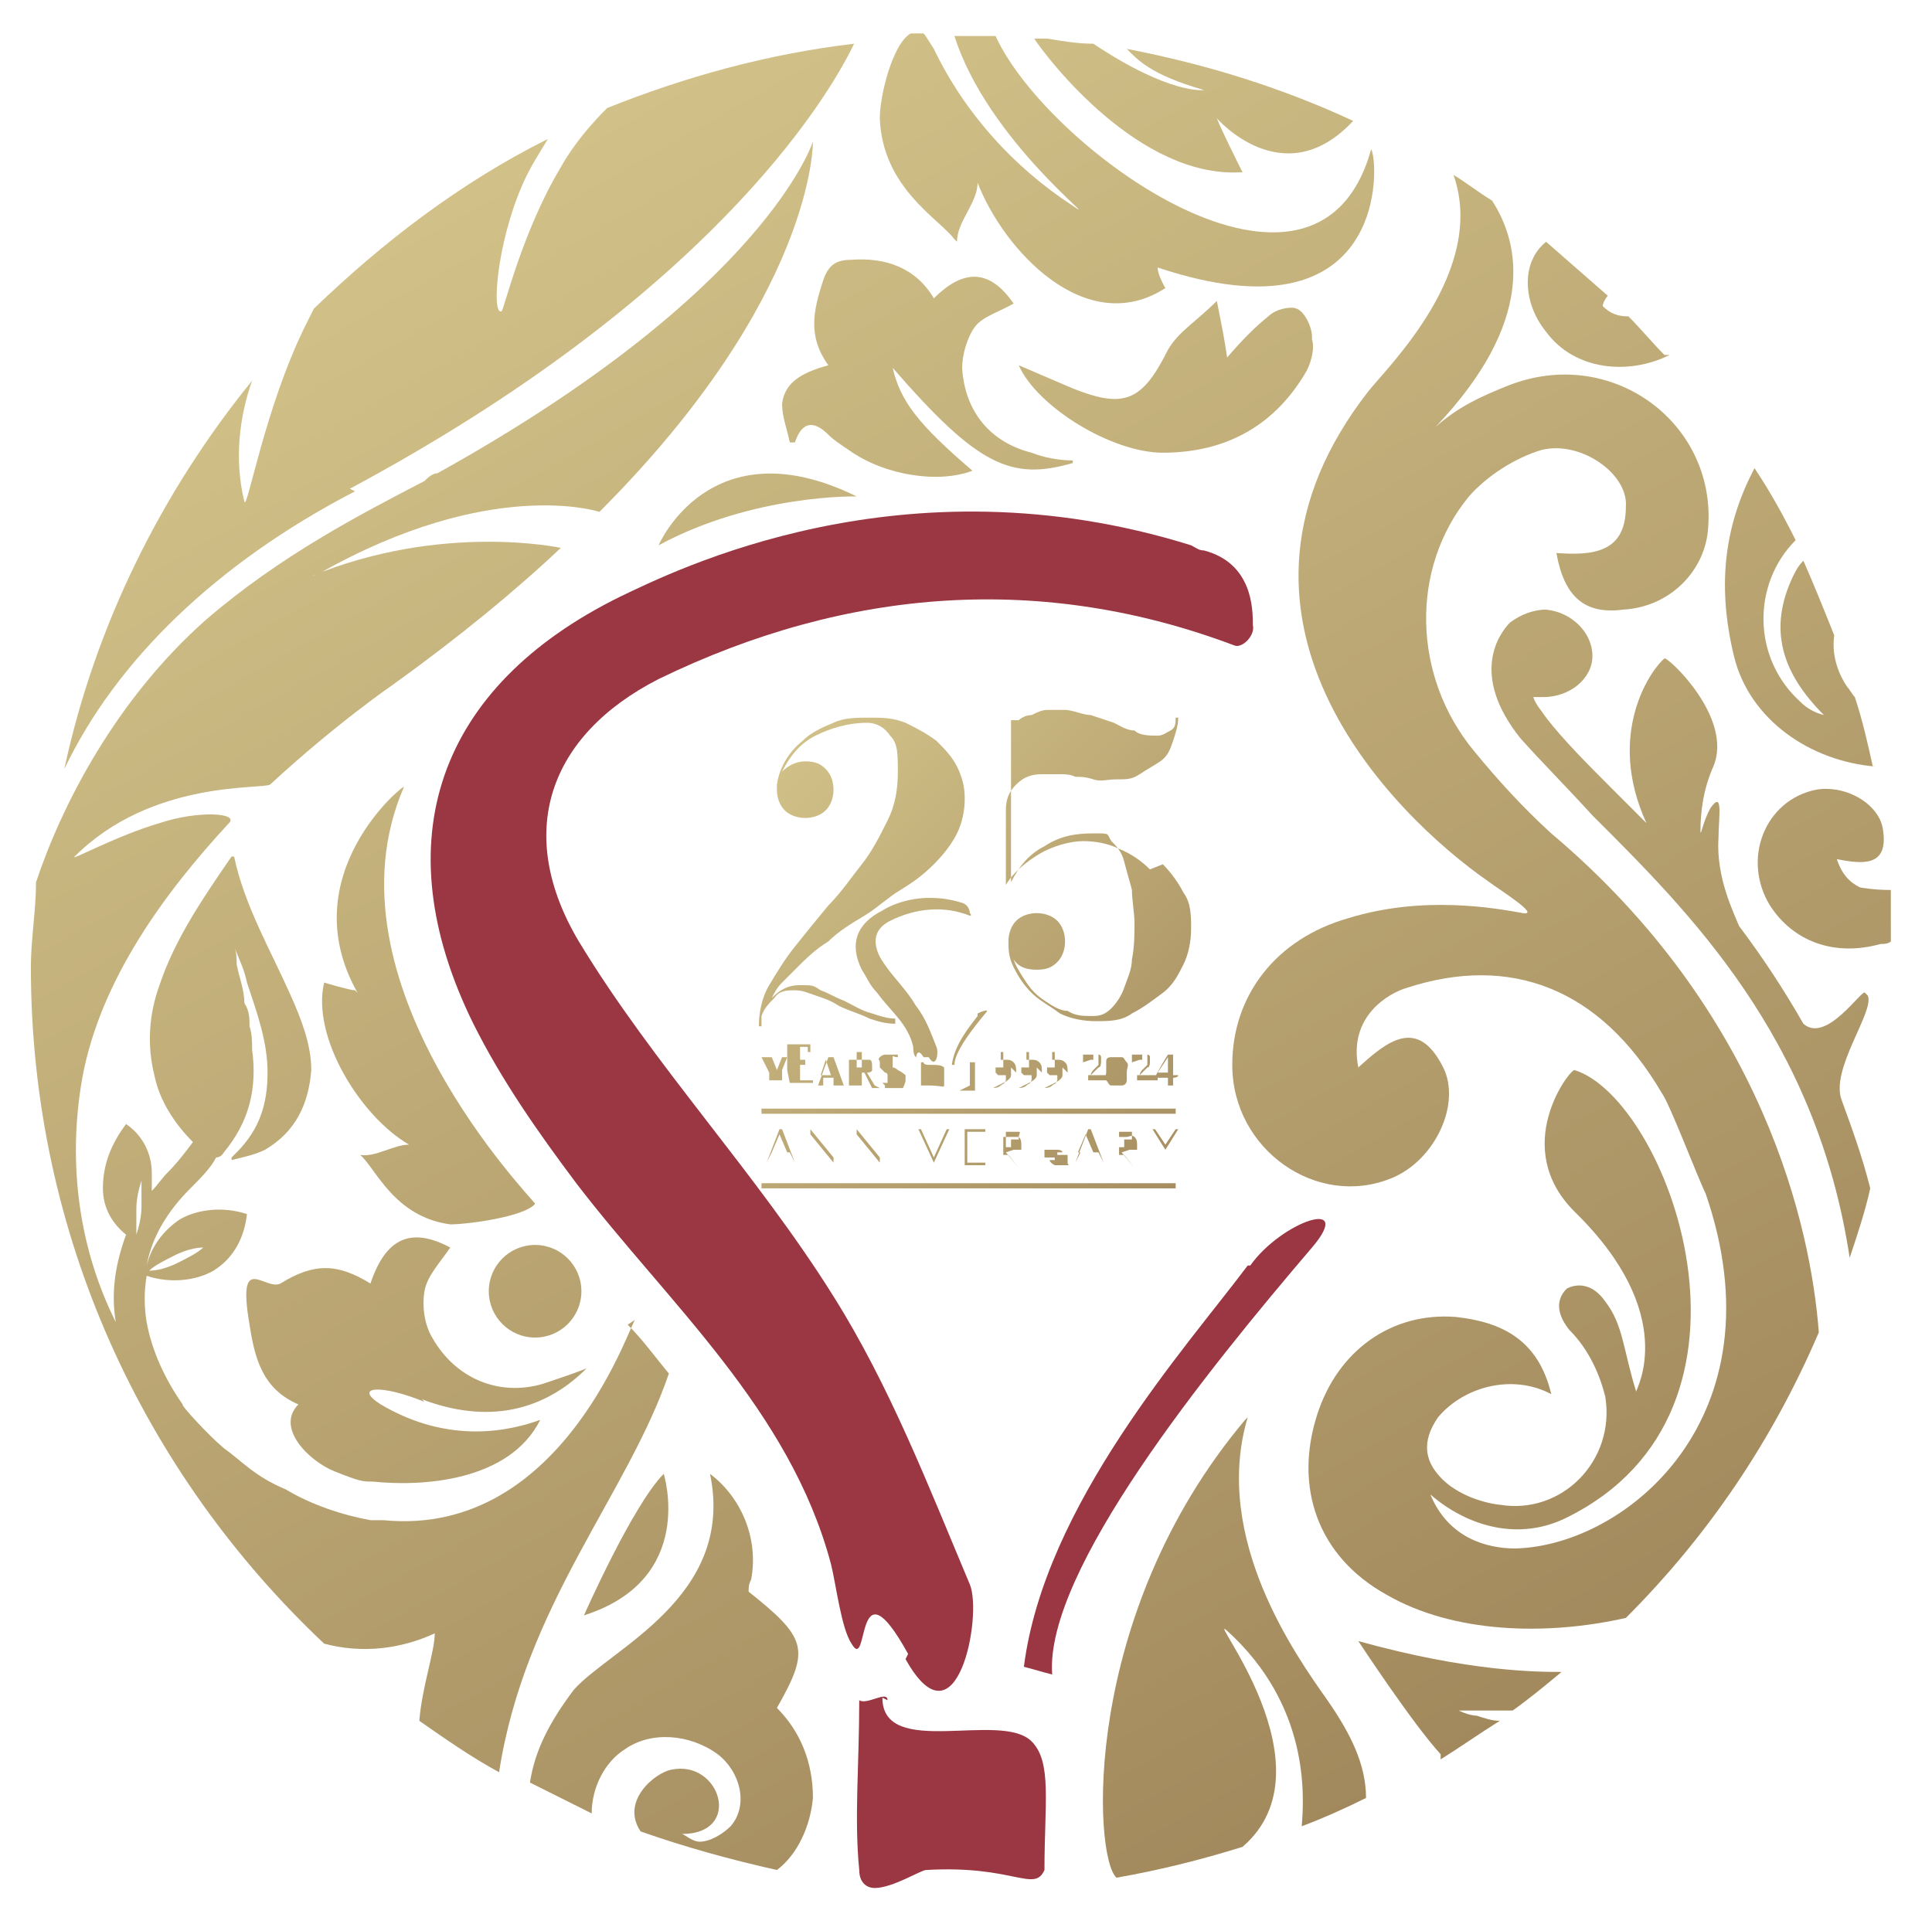 <svg xmlns="http://www.w3.org/2000/svg" xmlns:xlink="http://www.w3.org/1999/xlink" id="Layer_1" data-name="Layer 1" viewBox="0 0 75.1 74.8"><defs><style>      .cls-1 {        fill: #9a3742;      }      .cls-1, .cls-2, .cls-3, .cls-4, .cls-5, .cls-6, .cls-7, .cls-8, .cls-9, .cls-10, .cls-11, .cls-12, .cls-13, .cls-14, .cls-15, .cls-16, .cls-17, .cls-18, .cls-19, .cls-20, .cls-21, .cls-22, .cls-23, .cls-24, .cls-25, .cls-26, .cls-27, .cls-28, .cls-29, .cls-30, .cls-31, .cls-32, .cls-33, .cls-34, .cls-35, .cls-36, .cls-37, .cls-38, .cls-39, .cls-40, .cls-41, .cls-42, .cls-43, .cls-44, .cls-45, .cls-46, .cls-47, .cls-48, .cls-49, .cls-50, .cls-51, .cls-52 {        stroke-width: 0px;      }      .cls-2 {        fill: url(#linear-gradient);      }      .cls-3 {        fill: url(#linear-gradient-38);      }      .cls-4 {        fill: url(#linear-gradient-33);      }      .cls-5 {        fill: url(#linear-gradient-29);      }      .cls-6 {        fill: url(#linear-gradient-32);      }      .cls-7 {        fill: url(#linear-gradient-30);      }      .cls-8 {        fill: url(#linear-gradient-31);      }      .cls-9 {        fill: url(#linear-gradient-36);      }      .cls-10 {        fill: url(#linear-gradient-39);      }      .cls-11 {        fill: url(#linear-gradient-34);      }      .cls-12 {        fill: url(#linear-gradient-37);      }      .cls-13 {        fill: url(#linear-gradient-35);      }      .cls-14 {        fill: url(#linear-gradient-28);      }      .cls-15 {        fill: url(#linear-gradient-25);      }      .cls-16 {        fill: url(#linear-gradient-11);      }      .cls-17 {        fill: url(#linear-gradient-12);      }      .cls-18 {        fill: url(#linear-gradient-13);      }      .cls-19 {        fill: url(#linear-gradient-10);      }      .cls-20 {        fill: url(#linear-gradient-17);      }      .cls-21 {        fill: url(#linear-gradient-16);      }      .cls-22 {        fill: url(#linear-gradient-19);      }      .cls-23 {        fill: url(#linear-gradient-15);      }      .cls-24 {        fill: url(#linear-gradient-23);      }      .cls-25 {        fill: url(#linear-gradient-21);      }      .cls-26 {        fill: url(#linear-gradient-18);      }      .cls-27 {        fill: url(#linear-gradient-14);      }      .cls-28 {        fill: url(#linear-gradient-22);      }      .cls-29 {        fill: url(#linear-gradient-20);      }      .cls-30 {        fill: url(#linear-gradient-27);      }      .cls-31 {        fill: url(#linear-gradient-24);      }      .cls-32 {        fill: url(#linear-gradient-26);      }      .cls-33 {        fill: url(#linear-gradient-45);      }      .cls-34 {        fill: url(#linear-gradient-46);      }      .cls-35 {        fill: url(#linear-gradient-44);      }      .cls-36 {        fill: url(#linear-gradient-48);      }      .cls-37 {        fill: url(#linear-gradient-49);      }      .cls-38 {        fill: url(#linear-gradient-47);      }      .cls-39 {        fill: url(#linear-gradient-42);      }      .cls-40 {        fill: url(#linear-gradient-43);      }      .cls-41 {        fill: url(#linear-gradient-40);      }      .cls-42 {        fill: url(#linear-gradient-41);      }      .cls-43 {        fill: url(#linear-gradient-51);      }      .cls-44 {        fill: url(#linear-gradient-50);      }      .cls-45 {        fill: url(#linear-gradient-4);      }      .cls-46 {        fill: url(#linear-gradient-2);      }      .cls-47 {        fill: url(#linear-gradient-3);      }      .cls-48 {        fill: url(#linear-gradient-8);      }      .cls-49 {        fill: url(#linear-gradient-9);      }      .cls-50 {        fill: url(#linear-gradient-7);      }      .cls-51 {        fill: url(#linear-gradient-5);      }      .cls-52 {        fill: url(#linear-gradient-6);      }    </style><linearGradient id="linear-gradient" x1="35.5" y1="81.1" x2="70.9" y2="18.4" gradientTransform="translate(0 78.7) scale(1 -1)" gradientUnits="userSpaceOnUse"><stop offset="0" stop-color="#d1c188"></stop><stop offset="1" stop-color="#a2895d"></stop></linearGradient><linearGradient id="linear-gradient-2" x1="49.1" y1="88.8" x2="84.5" y2="26.1" gradientTransform="translate(0 78.7) scale(1 -1)" gradientUnits="userSpaceOnUse"><stop offset="0" stop-color="#d1c188"></stop><stop offset="1" stop-color="#a2895d"></stop></linearGradient><linearGradient id="linear-gradient-3" x1="49.4" y1="89" x2="84.8" y2="26.2" gradientTransform="translate(0 78.7) scale(1 -1)" gradientUnits="userSpaceOnUse"><stop offset="0" stop-color="#d1c188"></stop><stop offset="1" stop-color="#a2895d"></stop></linearGradient><linearGradient id="linear-gradient-4" x1="42.9" y1="85.3" x2="78.3" y2="22.6" gradientTransform="translate(0 78.7) scale(1 -1)" gradientUnits="userSpaceOnUse"><stop offset="0" stop-color="#d1c188"></stop><stop offset="1" stop-color="#a2895d"></stop></linearGradient><linearGradient id="linear-gradient-5" x1="47" y1="87.6" x2="82.4" y2="24.9" gradientTransform="translate(0 78.7) scale(1 -1)" gradientUnits="userSpaceOnUse"><stop offset="0" stop-color="#d1c188"></stop><stop offset="1" stop-color="#a2895d"></stop></linearGradient><linearGradient id="linear-gradient-6" x1="38.3" y1="82.7" x2="73.7" y2="20" gradientTransform="translate(0 78.7) scale(1 -1)" gradientUnits="userSpaceOnUse"><stop offset="0" stop-color="#d1c188"></stop><stop offset="1" stop-color="#a2895d"></stop></linearGradient><linearGradient id="linear-gradient-7" x1="41.4" y1="84.5" x2="76.8" y2="21.8" gradientTransform="translate(0 78.7) scale(1 -1)" gradientUnits="userSpaceOnUse"><stop offset="0" stop-color="#d1c188"></stop><stop offset="1" stop-color="#a2895d"></stop></linearGradient><linearGradient id="linear-gradient-8" x1="14.3" y1="69.1" x2="49.7" y2="6.4" gradientTransform="translate(0 78.7) scale(1 -1)" gradientUnits="userSpaceOnUse"><stop offset="0" stop-color="#d1c188"></stop><stop offset="1" stop-color="#a2895d"></stop></linearGradient><linearGradient id="linear-gradient-9" x1="9" y1="66.1" x2="44.4" y2="3.4" gradientTransform="translate(0 78.7) scale(1 -1)" gradientUnits="userSpaceOnUse"><stop offset="0" stop-color="#d1c188"></stop><stop offset="1" stop-color="#a2895d"></stop></linearGradient><linearGradient id="linear-gradient-10" x1="22.9" y1="74" x2="58.3" y2="11.3" gradientTransform="translate(0 78.7) scale(1 -1)" gradientUnits="userSpaceOnUse"><stop offset="0" stop-color="#d1c188"></stop><stop offset="1" stop-color="#a2895d"></stop></linearGradient><linearGradient id="linear-gradient-11" x1="14.9" y1="69.5" x2="50.3" y2="6.8" gradientTransform="translate(0 78.7) scale(1 -1)" gradientUnits="userSpaceOnUse"><stop offset="0" stop-color="#d1c188"></stop><stop offset="1" stop-color="#a2895d"></stop></linearGradient><linearGradient id="linear-gradient-12" x1="-1.1" y1="60.4" x2="34.3" y2="-2.3" gradientTransform="translate(0 78.7) scale(1 -1)" gradientUnits="userSpaceOnUse"><stop offset="0" stop-color="#d1c188"></stop><stop offset="1" stop-color="#a2895d"></stop></linearGradient><linearGradient id="linear-gradient-13" x1=".2" y1="61.2" x2="35.6" y2="-1.5" gradientTransform="translate(0 78.7) scale(1 -1)" gradientUnits="userSpaceOnUse"><stop offset="0" stop-color="#d1c188"></stop><stop offset="1" stop-color="#a2895d"></stop></linearGradient><linearGradient id="linear-gradient-14" x1="2.7" y1="62.6" x2="38.1" y2="-.1" gradientTransform="translate(0 78.7) scale(1 -1)" gradientUnits="userSpaceOnUse"><stop offset="0" stop-color="#d1c188"></stop><stop offset="1" stop-color="#a2895d"></stop></linearGradient><linearGradient id="linear-gradient-15" x1="27.9" y1="76.8" x2="63.3" y2="14.1" gradientTransform="translate(0 78.7) scale(1 -1)" gradientUnits="userSpaceOnUse"><stop offset="0" stop-color="#d1c188"></stop><stop offset="1" stop-color="#a2895d"></stop></linearGradient><linearGradient id="linear-gradient-16" x1="-2.8" y1="59.5" x2="32.6" y2="-3.2" gradientTransform="translate(0 78.7) scale(1 -1)" gradientUnits="userSpaceOnUse"><stop offset="0" stop-color="#d1c188"></stop><stop offset="1" stop-color="#a2895d"></stop></linearGradient><linearGradient id="linear-gradient-17" x1="1.8" y1="62.1" x2="37.2" y2="-.6" gradientTransform="translate(0 78.7) scale(1 -1)" gradientUnits="userSpaceOnUse"><stop offset="0" stop-color="#d1c188"></stop><stop offset="1" stop-color="#a2895d"></stop></linearGradient><linearGradient id="linear-gradient-18" x1="36" y1="81.4" x2="71.5" y2="18.7" gradientTransform="translate(0 78.7) scale(1 -1)" gradientUnits="userSpaceOnUse"><stop offset="0" stop-color="#d1c188"></stop><stop offset="1" stop-color="#a2895d"></stop></linearGradient><linearGradient id="linear-gradient-19" x1="21.1" y1="73" x2="56.5" y2="10.3" gradientTransform="translate(0 78.7) scale(1 -1)" gradientUnits="userSpaceOnUse"><stop offset="0" stop-color="#d1c188"></stop><stop offset="1" stop-color="#a2895d"></stop></linearGradient><linearGradient id="linear-gradient-20" x1="29.2" y1="48.2" x2="46.7" y2="30.6" gradientTransform="translate(0 78.7) scale(1 -1)" gradientUnits="userSpaceOnUse"><stop offset="0" stop-color="#d1c188"></stop><stop offset="1" stop-color="#a2895d"></stop></linearGradient><linearGradient id="linear-gradient-21" x1="34.4" y1="53.5" x2="52" y2="35.9" gradientTransform="translate(0 78.7) scale(1 -1)" gradientUnits="userSpaceOnUse"><stop offset="0" stop-color="#d1c188"></stop><stop offset="1" stop-color="#a2895d"></stop></linearGradient><linearGradient id="linear-gradient-22" x1="24.1" y1="43.2" x2="41.7" y2="25.6" gradientTransform="translate(0 78.7) scale(1 -1)" gradientUnits="userSpaceOnUse"><stop offset="0" stop-color="#d1c188"></stop><stop offset="1" stop-color="#a2895d"></stop></linearGradient><linearGradient id="linear-gradient-23" x1="24.6" y1="43.6" x2="42.2" y2="26" gradientTransform="translate(0 78.7) scale(1 -1)" gradientUnits="userSpaceOnUse"><stop offset="0" stop-color="#d1c188"></stop><stop offset="1" stop-color="#a2895d"></stop></linearGradient><linearGradient id="linear-gradient-24" x1="25" y1="44" x2="42.6" y2="26.5" gradientTransform="translate(0 78.7) scale(1 -1)" gradientUnits="userSpaceOnUse"><stop offset="0" stop-color="#d1c188"></stop><stop offset="1" stop-color="#a2895d"></stop></linearGradient><linearGradient id="linear-gradient-25" x1="25.7" y1="44.7" x2="43.2" y2="27.1" gradientTransform="translate(0 78.7) scale(1 -1)" gradientUnits="userSpaceOnUse"><stop offset="0" stop-color="#d1c188"></stop><stop offset="1" stop-color="#a2895d"></stop></linearGradient><linearGradient id="linear-gradient-26" x1="26.2" y1="45.3" x2="43.8" y2="27.7" gradientTransform="translate(0 78.7) scale(1 -1)" gradientUnits="userSpaceOnUse"><stop offset="0" stop-color="#d1c188"></stop><stop offset="1" stop-color="#a2895d"></stop></linearGradient><linearGradient id="linear-gradient-27" x1="28" y1="47" x2="45.6" y2="29.5" gradientTransform="translate(0 78.7) scale(1 -1)" gradientUnits="userSpaceOnUse"><stop offset="0" stop-color="#d1c188"></stop><stop offset="1" stop-color="#a2895d"></stop></linearGradient><linearGradient id="linear-gradient-28" x1="28.4" y1="47.4" x2="46" y2="29.9" gradientTransform="translate(0 78.7) scale(1 -1)" gradientUnits="userSpaceOnUse"><stop offset="0" stop-color="#d1c188"></stop><stop offset="1" stop-color="#a2895d"></stop></linearGradient><linearGradient id="linear-gradient-29" x1="28.9" y1="47.9" x2="46.5" y2="30.4" gradientTransform="translate(0 78.7) scale(1 -1)" gradientUnits="userSpaceOnUse"><stop offset="0" stop-color="#d1c188"></stop><stop offset="1" stop-color="#a2895d"></stop></linearGradient><linearGradient id="linear-gradient-30" x1="29.4" y1="48.4" x2="47" y2="30.9" gradientTransform="translate(0 78.7) scale(1 -1)" gradientUnits="userSpaceOnUse"><stop offset="0" stop-color="#d1c188"></stop><stop offset="1" stop-color="#a2895d"></stop></linearGradient><linearGradient id="linear-gradient-31" x1="29.8" y1="48.8" x2="47.4" y2="31.2" gradientTransform="translate(0 78.7) scale(1 -1)" gradientUnits="userSpaceOnUse"><stop offset="0" stop-color="#d1c188"></stop><stop offset="1" stop-color="#a2895d"></stop></linearGradient><linearGradient id="linear-gradient-32" x1="30.2" y1="49.2" x2="47.8" y2="31.7" gradientTransform="translate(0 78.7) scale(1 -1)" gradientUnits="userSpaceOnUse"><stop offset="0" stop-color="#d1c188"></stop><stop offset="1" stop-color="#a2895d"></stop></linearGradient><linearGradient id="linear-gradient-33" x1="30.7" y1="49.8" x2="48.3" y2="32.2" gradientTransform="translate(0 78.7) scale(1 -1)" gradientUnits="userSpaceOnUse"><stop offset="0" stop-color="#d1c188"></stop><stop offset="1" stop-color="#a2895d"></stop></linearGradient><linearGradient id="linear-gradient-34" x1="31.2" y1="50.2" x2="48.7" y2="32.6" gradientTransform="translate(0 78.7) scale(1 -1)" gradientUnits="userSpaceOnUse"><stop offset="0" stop-color="#d1c188"></stop><stop offset="1" stop-color="#a2895d"></stop></linearGradient><linearGradient id="linear-gradient-35" x1="31.7" y1="50.8" x2="49.3" y2="33.2" gradientTransform="translate(0 78.7) scale(1 -1)" gradientUnits="userSpaceOnUse"><stop offset="0" stop-color="#d1c188"></stop><stop offset="1" stop-color="#a2895d"></stop></linearGradient><linearGradient id="linear-gradient-36" x1="22.5" y1="41.6" x2="40.1" y2="24" gradientTransform="translate(0 78.7) scale(1 -1)" gradientUnits="userSpaceOnUse"><stop offset="0" stop-color="#d1c188"></stop><stop offset="1" stop-color="#a2895d"></stop></linearGradient><linearGradient id="linear-gradient-37" x1="23.5" y1="42.5" x2="41.1" y2="25" gradientTransform="translate(0 78.7) scale(1 -1)" gradientUnits="userSpaceOnUse"><stop offset="0" stop-color="#d1c188"></stop><stop offset="1" stop-color="#a2895d"></stop></linearGradient><linearGradient id="linear-gradient-38" x1="24.4" y1="43.4" x2="42" y2="25.9" gradientTransform="translate(0 78.7) scale(1 -1)" gradientUnits="userSpaceOnUse"><stop offset="0" stop-color="#d1c188"></stop><stop offset="1" stop-color="#a2895d"></stop></linearGradient><linearGradient id="linear-gradient-39" x1="25.1" y1="44.1" x2="42.6" y2="26.5" gradientTransform="translate(0 78.7) scale(1 -1)" gradientUnits="userSpaceOnUse"><stop offset="0" stop-color="#d1c188"></stop><stop offset="1" stop-color="#a2895d"></stop></linearGradient><linearGradient id="linear-gradient-40" x1="25.8" y1="44.8" x2="43.4" y2="27.3" gradientTransform="translate(0 78.7) scale(1 -1)" gradientUnits="userSpaceOnUse"><stop offset="0" stop-color="#d1c188"></stop><stop offset="1" stop-color="#a2895d"></stop></linearGradient><linearGradient id="linear-gradient-41" x1="26.5" y1="45.5" x2="44" y2="27.9" gradientTransform="translate(0 78.7) scale(1 -1)" gradientUnits="userSpaceOnUse"><stop offset="0" stop-color="#d1c188"></stop><stop offset="1" stop-color="#a2895d"></stop></linearGradient><linearGradient id="linear-gradient-42" x1="27.1" y1="46.2" x2="44.7" y2="28.6" gradientTransform="translate(0 78.7) scale(1 -1)" gradientUnits="userSpaceOnUse"><stop offset="0" stop-color="#d1c188"></stop><stop offset="1" stop-color="#a2895d"></stop></linearGradient><linearGradient id="linear-gradient-43" x1="27.9" y1="46.9" x2="45.5" y2="29.3" gradientTransform="translate(0 78.7) scale(1 -1)" gradientUnits="userSpaceOnUse"><stop offset="0" stop-color="#d1c188"></stop><stop offset="1" stop-color="#a2895d"></stop></linearGradient><linearGradient id="linear-gradient-44" x1="28.5" y1="47.5" x2="46.1" y2="29.9" gradientTransform="translate(0 78.7) scale(1 -1)" gradientUnits="userSpaceOnUse"><stop offset="0" stop-color="#d1c188"></stop><stop offset="1" stop-color="#a2895d"></stop></linearGradient><linearGradient id="linear-gradient-45" x1="29.4" y1="48.4" x2="46.9" y2="30.8" gradientTransform="translate(0 78.7) scale(1 -1)" gradientUnits="userSpaceOnUse"><stop offset="0" stop-color="#d1c188"></stop><stop offset="1" stop-color="#a2895d"></stop></linearGradient><linearGradient id="linear-gradient-46" x1="30.2" y1="49.3" x2="47.8" y2="31.7" gradientTransform="translate(0 78.7) scale(1 -1)" gradientUnits="userSpaceOnUse"><stop offset="0" stop-color="#d1c188"></stop><stop offset="1" stop-color="#a2895d"></stop></linearGradient><linearGradient id="linear-gradient-47" x1="27.1" y1="46.1" x2="44.6" y2="28.5" gradientTransform="translate(0 78.7) scale(1 -1)" gradientUnits="userSpaceOnUse"><stop offset="0" stop-color="#d1c188"></stop><stop offset="1" stop-color="#a2895d"></stop></linearGradient><linearGradient id="linear-gradient-48" x1="25.7" y1="44.7" x2="43.2" y2="27.1" gradientTransform="translate(0 78.7) scale(1 -1)" gradientUnits="userSpaceOnUse"><stop offset="0" stop-color="#d1c188"></stop><stop offset="1" stop-color="#a2895d"></stop></linearGradient><linearGradient id="linear-gradient-49" x1="28.5" y1="47.5" x2="46.1" y2="29.9" gradientTransform="translate(0 78.7) scale(1 -1)" gradientUnits="userSpaceOnUse"><stop offset="0" stop-color="#d1c188"></stop><stop offset="1" stop-color="#a2895d"></stop></linearGradient><linearGradient id="linear-gradient-50" x1="29.2" y1="48.2" x2="46.8" y2="30.6" gradientTransform="translate(0 78.7) scale(1 -1)" gradientUnits="userSpaceOnUse"><stop offset="0" stop-color="#d1c188"></stop><stop offset="1" stop-color="#a2895d"></stop></linearGradient><linearGradient id="linear-gradient-51" x1="27" y1="46.1" x2="44.6" y2="28.5" gradientTransform="translate(0 78.7) scale(1 -1)" gradientUnits="userSpaceOnUse"><stop offset="0" stop-color="#d1c188"></stop><stop offset="1" stop-color="#a2895d"></stop></linearGradient></defs><g><path class="cls-1" d="M35.2,64.5c2,3.6,3-1.7,2.5-2.9-1.6-3.8-3.1-7.7-5.3-11.2-3-4.8-7-9-9.9-13.8-2.5-4.2-1.2-8,3.1-10.2,7.4-3.6,15-4.1,22.4-1.3.3.1.8-.4.7-.8,0-.6,0-2.4-1.9-2.9-.2,0-.3-.1-.5-.2-11.2-3.5-20.1,1-22.2,2-7.1,3.5-9.2,9.5-5.7,16.6,1.1,2.2,2.5,4.2,4,6.2,3.6,4.7,8.3,8.8,9.9,14.8.2.8.4,2.5.8,3.1.7,1.2.1-3.4,2.2.4h0Z"></path><path class="cls-1" d="M48.5,49.2c-2.4,3.2-7.9,9.3-8.7,15.6.4.1.7.2,1.1.3-.3-4,6-11.8,10.1-16.6,1.7-2-1.2-1-2.4.7Z"></path><path class="cls-1" d="M34.5,66.1c0-.4-.8.2-1.1,0,0,2.5-.2,4.6,0,6.6,0,.5.3.7.6.7h0c.7,0,1.8-.7,2-.7,3.4-.2,4.2.9,4.6,0,0-2.6.3-4.2-.5-5-1.2-1.2-5.8.7-5.8-1.7h0Z"></path><g><path class="cls-2" d="M60.3,32.4c-1.1-1-2.1-2.1-3-3.2-2.4-2.9-2.5-7.1-.2-9.9.7-.8,1.8-1.5,2.8-1.8,1.5-.4,3.4.9,3.3,2.2,0,1.8-1.3,1.9-2.7,1.8.3,1.7,1.1,2.4,2.6,2.2,1.8-.1,3.2-1.5,3.3-3.2.3-4.1-3.8-7.1-7.8-5.5-1,.4-1.9.8-2.8,1.6,3.9-4.1,3.3-7.1,2.2-8.8-.5-.3-1-.7-1.5-1,1.3,3.7-2.5,7.4-3.3,8.4-6.8,8.7.8,16.4,4.7,19.1.4.3,2,1.3,1.3,1.2-1.1-.2-3.9-.7-6.8.2-2.8.8-4.5,3-4.5,5.7,0,3.3,3.3,5.6,6.2,4.4,1.7-.7,2.7-2.9,2-4.3-1-2-2.2-1-3.3,0-.4-2,1.2-2.9,1.9-3.1,4-1.3,7.5,0,9.9,4.1.3.4,1.4,3.3,1.7,3.9,3,8.7-3.1,13.7-7.4,13.8-1.1,0-2.6-.4-3.3-2.1,1.5,1.3,3.5,1.8,5.3.9,8.5-4.2,3.9-16.3.3-17.4-.2,0-2.5,3,0,5.5,4.1,4,2.4,6.9,2.4,7-.5-1.6-.5-2.6-1.2-3.5-.7-1-1.5-.5-1.5-.5-.5.5-.3,1.1.1,1.6.8.8,1.2,1.8,1.4,2.6.4,2.5-1.7,4.6-4.1,4.2-.1,0-1.7-.2-2.5-1.3-.3-.4-.6-1.1.1-2.1,1-1.2,2.9-1.7,4.4-.9-.5-2.1-1.9-2.8-3.7-3-2.5-.2-4.6,1.3-5.4,3.8-.9,2.8,0,5.5,2.7,7,2.6,1.5,6.2,1.6,9.3.9,3.2-3.2,5.7-6.9,7.5-11.1-.3-4-2.1-12.4-10.4-19.4h0Z"></path><path class="cls-46" d="M64.7,13.8c-.5-.5-.9-1-1.4-1.5-.4,0-.7-.1-1-.4,0-.1.1-.3.2-.4-.8-.7-1.6-1.4-2.4-2.1,0,0,0,0,0,0-1,.8-.9,2.4,0,3.5,1.1,1.5,3.2,1.7,4.8.9h0Z"></path><path class="cls-47" d="M72.8,29.8c-.2-.9-.4-1.8-.7-2.7-.1-.1-.2-.3-.3-.4-.4-.6-.6-1.3-.5-2-.4-1-.8-2-1.2-2.9-.2.2-.3.4-.4.6-1,2.1-.4,3.8,1.2,5.4-.4-.1-.7-.3-.9-.5-1.9-1.7-1.9-4.6-.2-6.3-.5-1-1-1.9-1.6-2.8-1.1,2.1-1.5,4.4-.8,7.3.6,2.5,3,4.1,5.5,4.3h0Z"></path><path class="cls-45" d="M72.5,38.6c-.1-.2-1.5,2-2.4,1.2,0,0,0,0,0,0-.8-1.4-1.6-2.6-2.5-3.8-.2-.5-.9-1.9-.8-3.4,0-.8.2-1.9-.3-1.2-.3.5-.4,1.2-.4.9,0-.7.1-1.6.5-2.5.8-1.9-1.8-4.3-1.9-4.2-.5.4-2.3,2.9-.7,6.4l-1.2-1.2c-1.1-1.1-2-2-2.7-2.9-.2-.3-.4-.5-.5-.8.1,0,.2,0,.4,0,1,0,1.9-.7,1.9-1.6,0-.9-.8-1.7-1.8-1.8-.5,0-1,.2-1.4.5h0c-.4.4-1.6,2,.4,4.5.8.9,1.8,1.9,2.8,3,3.7,3.7,8.7,8.6,10,17.2.3-.9.6-1.8.8-2.7-.3-1.2-.7-2.3-1.1-3.4-.5-1.2,1.3-3.5,1-4.1Z"></path><path class="cls-51" d="M73.5,34.6c-.7,0-1.2-.1-1.2-.1-.4-.2-.7-.5-.9-1.1,1,.2,2,.3,1.8-1.1-.1-1-1.4-1.8-2.6-1.6-2,.4-2.9,2.7-1.8,4.5.9,1.4,2.5,2,4.3,1.5.1,0,.3,0,.4-.1,0-.7,0-1.3,0-1.9h0Z"></path><path class="cls-52" d="M37.2,9.4c0-.8.8-1.5.8-2.3,1,2.6,4.2,6.1,7.3,4.1,0,0-.3-.5-.3-.8,9,3,8.6-4.1,8.3-4.6-2.1,7.6-12.6,0-14.6-4.4-.4,0-.8,0-1.2,0h-.4c1.3,4.1,5.9,7.5,4.6,6.6-2.3-1.5-4.2-3.6-5.4-6.1-.2-.3-.3-.5-.4-.6-.2,0-.3,0-.5,0-.7.4-1.2,2.4-1.2,3.3.1,2.7,2.3,3.9,2.9,4.7h0Z"></path><path class="cls-50" d="M48.3,6.7c-.2-.4-.8-1.6-1-2.1,0,0,2.6,3,5.3.1-2.8-1.3-5.7-2.2-8.8-2.8.4.4.9,1,3,1.6,0,0-1.3.2-4.3-1.8-.6,0-1.2-.1-1.8-.2-.2,0-.3,0-.5,0,.6.9,4.1,5.4,8,5.2h0Z"></path><path class="cls-48" d="M13.6,19C27.4,11.6,32.1,4,33.2,1.7c-3.4.4-6.6,1.3-9.6,2.5-.6.6-1.3,1.4-1.8,2.3-1.5,2.5-2.2,5.5-2.3,5.6-.4.2-.2-2.6.8-4.9.3-.7.7-1.3,1-1.8-3.4,1.7-6.4,4-9.1,6.6-.1.2-.2.4-.3.6-1.6,3.2-2.3,7.3-2.4,6.9-.4-1.6-.2-3.3.3-4.7-3.5,4.3-6.1,9.5-7.3,15.1,2-4.2,5.9-8,11.3-10.8h0Z"></path><path class="cls-49" d="M24.7,51.3c-.1-.2-2.7,8.5-9.8,7.8h-.5c-1.1-.2-2.3-.6-3.3-1.2-1.2-.5-1.7-1.1-2.4-1.6-.6-.5-1.7-1.7-1.6-1.7-.7-1-1.2-2.1-1.4-3.2-.1-.6-.1-1.2,0-1.8.9.3,1.9.2,2.6-.2.8-.5,1.2-1.3,1.3-2.2-.9-.3-1.9-.2-2.6.2-.6.4-1.1,1-1.3,1.8.2-1.1.8-2.1,1.7-3,.4-.4.8-.8,1-1.2,0,0,.2,0,.3-.2,1-1.2,1.3-2.5,1.1-4,0-.3,0-.6-.1-.9,0-.3,0-.6-.2-.9,0-.5-.2-1-.3-1.5,0-.2,0-.5-.1-.7,0,0,0,0,0,0,.2.5.4.9.5,1.4.4,1.2.8,2.3.8,3.5,0,1.2-.3,2.2-1.2,3.1,0,0-.1.1-.2.2,0,0,0,0,0,.1.4-.1.9-.2,1.3-.4,1.2-.7,1.7-1.8,1.8-3.1,0-1-.4-2-.8-2.9-.8-1.8-1.8-3.5-2.2-5.4,0,0,0,0-.1,0-1.1,1.6-2.2,3.2-2.8,5-.4,1.1-.5,2.3-.2,3.5.2,1,.8,1.9,1.5,2.6-.3.4-.6.8-1,1.2-.2.2-.4.5-.6.7,0-.2,0-.5,0-.7,0-.8-.4-1.5-1-1.9-.6.8-.9,1.6-.9,2.5,0,.8.4,1.4.9,1.8-.4,1.1-.6,2.2-.4,3.4-1.4-2.8-1.9-6.1-1.3-9.5.7-3.8,3.2-7.2,5.7-9.9.4-.4-1.2-.5-2.7,0-1.7.5-3.5,1.5-3.3,1.3,3-3,7.3-2.6,7.6-2.8,2.6-2.4,4.8-3.9,4.8-3.9,2.5-1.8,4.7-3.6,6.5-5.3,0,0-4.6-1-9.7,1.1,0,0,.2-.1.3-.1,6.7-3.8,10.9-2.4,10.9-2.4,8.4-8.4,8.3-14.4,8.3-14.4,0,0-1.8,5.8-14.6,12.9-.2,0-.4.2-.5.3-2.5,1.3-5.6,2.9-8.5,5.4-3.5,3.1-5.6,7.2-6.6,10.2,0,1.1-.2,2.2-.2,3.3,0,10.4,4.4,19.7,11.4,26.3,1.5.4,3,.2,4.3-.4,0,.7-.5,2.1-.6,3.4,1,.7,2,1.4,3.1,2,1-6.5,5-10.8,6.6-15.5-.5-.6-1-1.3-1.6-1.9h0ZM6.8,48.8c.4-.2.8-.3,1.1-.3-.2.2-.6.4-1,.6-.4.2-.8.3-1.1.3.2-.2.6-.4,1-.6ZM5.5,46.9c0,.4-.1.8-.2,1.1,0-.3,0-.7,0-1,0-.4.1-.8.2-1.1,0,.3,0,.7,0,1Z"></path><path class="cls-19" d="M56,68.4c.8-.5,1.5-1,2.3-1.5-.3,0-.6-.1-.9-.2-.2,0-.5-.1-.7-.2,0,0,0,0,0,0,.5,0,1,0,1.5,0,.2,0,.4,0,.6,0,.7-.5,1.3-1,1.9-1.5-.9,0-3.6,0-7.9-1.2,0,0,2.1,3.2,3.2,4.4h0Z"></path><path class="cls-16" d="M48.4,55.2c-6.4,7.6-5.9,17-5,17.8,1.7-.3,3.3-.7,4.9-1.2,3.6-3.1-1.5-9.2-.6-8.4,3.2,2.9,3,6.4,2.9,7.6.8-.3,1.7-.7,2.5-1.1,0-1.3-.6-2.5-1.5-3.8-1.2-1.7-4.5-6.3-3.1-11Z"></path><path class="cls-17" d="M29.1,61.9c0-.2,0-.3.1-.5.3-1.6-.4-3.2-1.6-4.1,1,4.8-3.9,6.8-5.3,8.4-.9,1.2-1.5,2.3-1.7,3.6.8.4,1.6.8,2.4,1.2,0-1,.5-2,1.3-2.5,1-.7,2.5-.6,3.6.2.9.7,1.2,2,.5,2.8-.3.3-.8.6-1.2.6-.3,0-.6-.3-.7-.3,2.4,0,1.5-2.9-.4-2.5-.6.1-2,1.2-1.2,2.4,1.7.6,3.5,1.1,5.3,1.5.8-.6,1.3-1.7,1.4-2.8,0-1.4-.5-2.6-1.4-3.5,1.3-2.3,1.2-2.7-1.2-4.6h0Z"></path><path class="cls-18" d="M25.8,57.3c-1.2,1.2-3.1,5.5-3.1,5.5,4.4-1.4,3.1-5.5,3.1-5.5Z"></path><path class="cls-27" d="M13.8,38.5c-.2,0-1.2-.3-1.2-.3-.5,2.1,1.4,5.2,3.3,6.3-.6,0-1.3.5-1.9.4.6.5,1.3,2.4,3.5,2.7.7,0,2.9-.3,3.3-.8,0-.1-8.4-8.6-5.1-16.2.1-.2-4.4,3.4-1.8,8h0Z"></path><path class="cls-23" d="M41.7,17.9c-.5,0-1.1-.1-1.6-.3-1.6-.4-2.6-1.6-2.7-3.3,0-.5.2-1.2.5-1.6.3-.4,1-.6,1.5-.9-.9-1.3-1.9-1.4-3.1-.2-.7-1.2-1.9-1.6-3.2-1.5-.6,0-.9.2-1.1.8-.4,1.2-.6,2.2.2,3.3-1.1.3-1.7.7-1.8,1.5,0,.5.2,1,.3,1.5,0,0,.2,0,.2,0,.3-.9.8-.8,1.3-.3.2.2.5.4.8.6,1.4,1,3.5,1.3,4.8.8-2.1-1.8-2.8-2.7-3.1-4,3.3,3.8,4.6,4.4,7,3.7h0Z"></path><path class="cls-21" d="M16.4,54.4c2.9,1.1,5,.2,6.4-1.2-.5.2-1.1.4-1.7.6-1.7.5-3.4-.2-4.3-1.8-.3-.5-.4-1.2-.3-1.8.1-.6.6-1.1,1-1.7-1.5-.8-2.5-.4-3.1,1.4-1.3-.8-2.2-.8-3.5,0-.6.3-1.7-1.3-1.2,1.6.2,1.3.5,2.5,1.9,3.1-.9.9.4,2.2,1.4,2.6s1.1.4,1.5.4c1.9.2,5.3,0,6.5-2.4-1.1.4-3.5,1-6.2-.6-1.1-.7,0-.8,1.7-.1h0Z"></path><circle class="cls-20" cx="20.8" cy="50.2" r="1.8"></circle><path class="cls-26" d="M51,13.1c0-.4-.3-1-.6-1.1-.2-.1-.8,0-1.1.3-.5.4-1,.9-1.6,1.6-.1-.7-.2-1.2-.4-2.2-.8.8-1.5,1.2-1.9,1.9-1,2-1.7,2.3-3.7,1.5-.7-.3-1.4-.6-2.1-.9.7,1.6,3.6,3.4,5.6,3.4,2.5,0,4.4-1.1,5.6-3.2.2-.4.3-.9.2-1.2h0Z"></path><path class="cls-22" d="M25.6,21.2c3.7-2,7.7-1.9,7.7-1.9-5.7-2.8-7.7,1.9-7.7,1.9Z"></path></g></g><g><g><path class="cls-29" d="M37.5,31.1c0,.4-.1.9-.3,1.3-.2.4-.5.8-.9,1.2-.4.4-.8.7-1.3,1-.5.3-.9.7-1.4,1-.5.3-1,.6-1.4,1-.5.3-.9.7-1.2,1-.2.2-.4.4-.6.6s-.3.4-.4.6c.3-.3.6-.5,1.1-.5s.5,0,.8.2c.3.1.6.3.9.4.4.2.7.4,1.1.5.3.1.6.2.9.2,0,0,0,0,0,.2-.4,0-.7-.1-1-.2-.4-.2-.8-.3-1.2-.5-.3-.2-.6-.3-.9-.4-.3-.1-.5-.2-.8-.2s-.6,0-.8.3c-.2.2-.4.4-.5.7,0,0,0,.1,0,.2v.2h-.1c0-.5.1-1.1.4-1.6.3-.5.6-1,1-1.5.4-.5.8-1,1.3-1.6.5-.5.9-1.1,1.3-1.6.4-.5.7-1.1,1-1.7.3-.6.4-1.2.4-1.9s0-1.1-.3-1.4c-.2-.3-.5-.5-.9-.5h0c-.7,0-1.4.2-2,.5s-1,.8-1.3,1.4c.2-.2.5-.4.9-.4s.6.1.8.3.3.5.3.8-.1.6-.3.8-.5.3-.8.3-.6-.1-.8-.3-.3-.5-.3-.8h0v-.2c.1-.7.5-1.3,1-1.7.3-.3.7-.5,1.2-.7.4-.2.9-.2,1.4-.2s.9,0,1.4.2c.4.2.8.4,1.2.7.3.3.6.6.8,1s.3.8.3,1.2h0Z"></path><path class="cls-25" d="M44.7,33.8c-.3-.3-.7-.6-1.2-.8-.4-.2-.9-.3-1.4-.3s-1.2.2-1.7.5c-.5.3-1,.7-1.3,1.2v-2.9c0-.4.1-.7.4-1s.6-.4,1-.4.5,0,.7,0,.4,0,.6.1c.2,0,.4,0,.7.1s.5,0,.9,0,.6,0,.9-.2.5-.3.8-.5.4-.5.5-.8.2-.6.2-.9h-.1c0,.2,0,.4-.2.5s-.3.2-.5.2c-.3,0-.7,0-.9-.2-.3,0-.6-.2-.8-.3-.3-.1-.6-.2-.9-.3-.3,0-.7-.2-1-.2s-.5,0-.7,0-.4.1-.6.2c-.2,0-.4.1-.5.2-.2,0-.3,0-.3,0v6.3c.3-.6.7-1.1,1.3-1.4.6-.4,1.2-.5,1.9-.5s.5,0,.7.3c.2.2.4.4.5.8s.2.7.3,1.1c0,.4.1.9.1,1.3s0,.9-.1,1.4c0,.4-.2.8-.3,1.1-.1.3-.3.6-.5.8-.2.2-.4.3-.7.3-.4,0-.7,0-1-.2-.3,0-.6-.2-.9-.4-.3-.2-.5-.4-.7-.7-.2-.3-.4-.6-.5-.9.2.3.5.4.9.4s.6-.1.8-.3.3-.5.3-.8-.1-.6-.3-.8c-.2-.2-.5-.3-.8-.3s-.6.1-.8.3c-.2.2-.3.5-.3.8s0,.6.2,1,.4.7.7,1,.7.5,1.1.8c.4.2.9.3,1.4.3s1,0,1.4-.3c.4-.2.8-.5,1.2-.8s.6-.7.8-1.1c.2-.4.3-.9.3-1.4s0-1-.3-1.4c-.2-.4-.5-.8-.8-1.1h0Z"></path><g><path class="cls-28" d="M29.6,41.1s0,0,0,0l.3.6v.3s0,0,0,0h0s.5,0,.5,0h0s0,0,0,0c0,0,0,0,0,0,0,0,0,0,0,0v-.4l.2-.5s0,0,0,0,0,0,0,0h0s-.2,0-.2,0h0s0,0,0,0c0,0,0,0,0,0s0,0,0,0l-.2.5-.2-.5s0,0,0,0c0,0,0,0,0,0h0s-.5,0-.5,0h0s0,0,0,0c0,0,0,0,0,0h0Z"></path><path class="cls-24" d="M30.7,42.1s0,0,0,0h0s.9,0,.9,0v-.3h0v.2c0,0-.1,0-.1,0s0,0,0,0h-.4v-.6h.2s0,0,0,0,0,0,0,0h0c0,0,0,0,0,0v-.3h0c0,0,0,.1,0,.1s0,0,0,0h-.2v-.5h.3s0,0,0,0,0,0,0,0v.2h.1v-.3h-.9s0,0,0,0c0,0,0,0,0,0,0,0,0,0,0,0v1s0,0,0,0h0Z"></path><path class="cls-31" d="M32.8,42.2s0,0,0,0c0,0,0,0,0,0l-.4-1.1h-.2l-.4,1.1s0,0,0,0c0,0,0,0,0,0h0s.2,0,.2,0h0s0,0,0,0c0,0,0,0,0,0h0c0,0,0-.3,0-.3h.4v.3c0,0,0,0,0,0,0,0,0,0,0,0h0s.5,0,.5,0h0s0,0,0,0h0ZM31.9,41.8l.2-.6.2.6h-.4Z"></path><path class="cls-15" d="M34,42.2s0,0,0,0c0,0,0,0,0,0l-.3-.5c0,0,.2,0,.2-.1,0,0,0-.1,0-.2,0,0,0-.2-.1-.2,0,0-.2,0-.3,0h-.5s0,0,0,0c0,0,0,0,0,0h0v1s0,0,0,0c0,0,0,0,0,0h0s.5,0,.5,0h0s0,0,0,0c0,0,0,0,0,0h0v-.5h.1l.3.6h.3s0,0,0,0h0ZM33.5,41.5s0,0-.2,0h0v-.6h0c0,0,.2,0,.2,0,0,0,0,.1,0,.2s0,.2,0,.2Z"></path><path class="cls-32" d="M34.4,42.2h0s0,0,0,0c0,0,0,0,0,0,0,0,0,0,0,0h0c0-.1,0-.1,0-.1v.2s0,0,.2,0,.1,0,.2,0c.2,0,.3,0,.3,0s.1-.2.1-.3,0-.2,0-.2c0,0-.1-.1-.3-.2h0c0,0-.1-.1-.2-.1,0,0,0,0,0-.2s0-.1,0-.2,0,0,.2,0h0s0,0,0,0c0,0,0,0,0,0s0,0,0,0h0c0,.1,0,.1,0,.1v-.2s0,0-.1,0c0,0-.1,0-.2,0s-.2,0-.2,0c0,0-.1,0-.2.1s0,.1,0,.2c0,0,0,.2,0,.2s.1.1.2.2h0c0,0,.1,0,.1.1s0,0,0,.1,0,.1,0,.2c0,0,0,0-.2,0h0Z"></path><g><path class="cls-30" d="M37.7,42.2h0s0,0,0,0c0,0,0,0,0,0v-.9h-.2s0,0,0,0c0,0,.1,0,.2,0s.1,0,.2,0h0v1.1s0,0,0,0h0s-.6,0-.6,0Z"></path><path class="cls-14" d="M39.3,41.5c0,.1,0,.2,0,.3s-.1.2-.3.3-.2.1-.4.2h0c0,0,.2,0,.3-.1s.1,0,.2-.2c0,0,0-.2,0-.2,0,0,0,0,0,0s0,0-.1,0-.1,0-.2,0c0,0,0,0-.1-.1,0,0,0-.1,0-.2s0-.2,0-.2c0,0,0,0,.2-.1,0,0,.1,0,.2,0,.1,0,.2,0,.3.1s.1.2.1.4h0ZM38.7,41.3c0,.1,0,.2,0,.2,0,0,0,0,.2,0s0,0,.1,0h0v-.2c0-.1,0-.2,0-.3,0,0,0-.1,0-.1,0,0,0,0,0,0,0,0,0,0-.1,0,0,0,0,.1,0,.3h0Z"></path><path class="cls-5" d="M40.3,41.5c0,.1,0,.2,0,.3s-.1.2-.3.3-.2.1-.4.2h0c0,0,.2,0,.3-.1s.1,0,.2-.2c0,0,0-.2,0-.2,0,0,0,0,0,0s0,0-.1,0-.1,0-.2,0c0,0,0,0-.1-.1,0,0,0-.1,0-.2s0-.2,0-.2c0,0,0,0,.2-.1,0,0,.1,0,.2,0,.1,0,.2,0,.3.1s.1.2.1.4h0ZM39.7,41.3c0,.1,0,.2,0,.2,0,0,0,0,.2,0s0,0,.1,0h0v-.2c0-.1,0-.2,0-.3,0,0,0-.1,0-.1,0,0,0,0,0,0,0,0,0,0-.1,0,0,0,0,.1,0,.3h0Z"></path><path class="cls-7" d="M41.3,41.5c0,.1,0,.2,0,.3s-.1.2-.3.3-.2.1-.4.2h0c0,0,.2,0,.3-.1s.1,0,.2-.2c0,0,0-.2,0-.2,0,0,0,0,0,0s0,0-.1,0-.1,0-.2,0c0,0,0,0-.1-.1,0,0,0-.1,0-.2s0-.2,0-.2c0,0,0,0,.2-.1,0,0,.1,0,.2,0,.1,0,.2,0,.3.1s.1.2.1.4h0ZM40.7,41.3c0,.1,0,.2,0,.2,0,0,0,0,.2,0s0,0,.1,0h0v-.2c0-.1,0-.2,0-.3,0,0,0-.1,0-.1,0,0,0,0,0,0,0,0,0,0-.1,0,0,0,0,.1,0,.3h0Z"></path><path class="cls-8" d="M41.4,41.7h0s.5,0,.5,0h0s-.5,0-.5,0Z"></path><path class="cls-6" d="M42.1,41.3v-.3s0,0,.2,0c0,0,.1,0,.2,0,0,0,.2,0,.2,0,0,0,.1,0,.1.1,0,0,0,0,0,.2,0,0,0,.2-.1.2,0,0-.2.2-.3.3,0,0,0,0,0,0,0,0,0,0,0,0h.7v.2h-.8v-.2h.1c0-.1.1-.2.1-.2,0,0,.2-.2.2-.2s0-.2,0-.2,0-.2,0-.2,0,0-.1,0,0,0-.1,0c0,0,0,0,0,0v.2h-.1,0Z"></path><path class="cls-4" d="M43.4,42.2c0,0-.1,0-.2,0s-.1-.1-.2-.2,0-.2,0-.3,0-.3,0-.4,0-.2.2-.2.1,0,.2,0,.1,0,.2,0,.1.1.2.2,0,.2,0,.4,0,.3,0,.3,0,.2-.2.2-.1,0-.2,0ZM43.4,42.2s0,0,0,0,0,0,0,0,0,0,0-.2v-.6c0,0,0-.1,0-.2s0,0,0,0,0,0,0,0,0,0,0,0,0,0,0,0c0,0,0,0,0,.2v.6c0,0,0,.1,0,.2,0,0,0,0,0,0s0,0,0,0h0Z"></path><path class="cls-11" d="M44,41.3v-.3s0,0,.2,0c0,0,.1,0,.2,0,0,0,.2,0,.2,0,0,0,.1,0,.1.1,0,0,0,0,0,.2,0,0,0,.2-.1.2,0,0-.2.2-.3.3,0,0,0,0,0,0,0,0,0,0,0,0h.7v.2h-.8v-.2h.1c0-.1.1-.2.1-.2,0,0,.2-.2.2-.2s0-.2,0-.2,0-.2,0-.2,0,0-.1,0,0,0-.1,0c0,0,0,0,0,0v.2h-.1,0Z"></path><path class="cls-13" d="M45.4,42.2v-.3h-.5c0-.1.5-.9.5-.9h.2v.8h.2c0,.1-.2.1-.2.1v.3s-.2,0-.2,0ZM45,41.7h.4v-.6l-.4.6Z"></path></g></g><g><path class="cls-9" d="M30.3,43.9h0l-.5,1.3h0s0,0,0,0l.2-.4h.7l.2.4s0,0,0,0,0,0,0,0h0l-.5-1.3ZM30,44.8l.3-.7s0,0,0,0c0,0,0,0,0,0,0,0,0,0,0,0l.3.7s-.6,0-.6,0Z"></path><path class="cls-12" d="M31.5,43.9h0v1.3h0v-1.1h0s.9,1.1.9,1.1c0,0,0,0,0,0h0v-1.3h0v1.1h0s-.9-1.1-.9-1.1c0,0,0,0,0,0h0Z"></path><path class="cls-3" d="M33.3,43.9h0v1.3h0v-1.1h0s.9,1.1.9,1.1c0,0,0,0,0,0h0v-1.3h0v1.1h0s-.9-1.1-.9-1.1c0,0,0,0,0,0h0Z"></path><rect class="cls-10" x="35" y="43.9" width="0" height="1.3"></rect><path class="cls-41" d="M36.9,43.9h-.1s0,0,0,0l-.5,1.1s0,0,0,0c0,0,0,0,0,0,0,0,0,0,0,0,0,0,0,0,0,0l-.5-1.1s0,0,0,0h-.1l.6,1.3h0l.6-1.3h0Z"></path><polygon class="cls-42" points="38.3 44 38.3 43.9 37.5 43.9 37.5 45.3 38.3 45.3 38.3 45.2 37.6 45.2 37.6 44.6 38.2 44.6 38.2 44.6 37.6 44.6 37.6 44 38.3 44"></polygon><path class="cls-39" d="M39.4,44.7s0,0,0,0c0,0,.1,0,.2,0s0,0,.1,0c0,0,0,0,0-.1s0,0,0-.1c0-.1,0-.2-.1-.3,0,0-.2,0-.3,0h-.3v1.3h0v-.6h.2s0,0,0,0c0,0,0,0,0,0l.4.5h0s0,0,0,0h0l-.5-.6h0ZM39.3,44.6h-.2v-.6h.2c.1,0,.2,0,.3,0s0,.1,0,.2,0,0,0,.1c0,0,0,0,0,0s0,0-.1,0c0,0,0,0-.2,0h0Z"></path><path class="cls-40" d="M41,45.1s0,0-.1,0c0,0,0,0-.1,0s0,0,0,0c0,0,0,0,0,0s0,0,0,0c0,0,0,0,0,0h0s0,0,0,0c0,0,0,0,0,0h0c0,0,0,.1.2.2,0,0,.1,0,.2,0s.1,0,.2,0,0,0,.1,0,0,0,0-.1c0,0,0,0,0-.2s0,0,0-.1c0,0,0,0,0,0,0,0,0,0-.1,0,0,0,0,0-.1,0,0,0,0,0-.1,0,0,0,0,0-.1,0s0,0,0,0c0,0,0,0,0-.1s0,0,0,0c0,0,0,0,0,0s0,0,0,0c0,0,0,0,.1,0s0,0,.1,0c0,0,0,0,0,0,0,0,0,0,0,0,0,0,0,0,0,0s0,0,0,0h0s0-.1-.2-.1c0,0-.1,0-.2,0s-.1,0-.2,0c0,0,0,0-.1,0,0,0,0,0,0,.1s0,0,0,.1c0,0,0,.1,0,.1,0,0,0,0,0,0,0,0,0,0,.1,0,0,0,0,0,.1,0,0,0,0,0,.1,0s0,0,.1,0,0,0,0,0c0,0,0,0,0,.1s0,0,0,.1c0,0,0,0,0,0h0Z"></path><path class="cls-35" d="M42.3,43.9h0l-.5,1.3h0s0,0,0,0l.2-.4h.7l.2.4s0,0,0,0h0l-.5-1.3h0ZM41.9,44.8l.3-.7s0,0,0,0c0,0,0,0,0,0,0,0,0,0,0,0l.3.7h-.6Z"></path><path class="cls-33" d="M43.9,44.7h0c0,0,.1,0,.2,0s0,0,.1,0c0,0,0,0,0-.1s0,0,0-.1c0-.1,0-.2-.1-.3s-.2,0-.3,0h-.3v1.3h0v-.6h.2s0,0,0,0c0,0,0,0,0,0l.4.5h0s0,0,0,0h0l-.5-.6h0ZM43.7,44.6h-.2v-.6h.2c.1,0,.2,0,.3,0,0,0,0,.1,0,.2s0,0,0,.1,0,0,0,0,0,0-.1,0c0,0,0,0-.2,0h0Z"></path><path class="cls-34" d="M45.7,43.9s0,0,0,0l-.4.6s0,0,0,0,0,0,0,0c0,0,0,0,0,0,0,0,0,0,0,0l-.4-.6s0,0,0,0h-.1l.5.8v.6h0v-.6l.5-.8h-.1Z"></path><rect class="cls-38" x="29.6" y="43.1" width="16.1" height=".2"></rect><rect class="cls-36" x="29.6" y="46" width="16.1" height=".2"></rect></g></g><g><path class="cls-37" d="M38,39.5c-.3.4-.9,1.1-1,1.9,0,0,0,0,.1,0,0-.5.7-1.4,1.2-2,.2-.2-.1-.1-.3,0Z"></path><path class="cls-44" d="M36.1,41.1c.3.5.4-.2.3-.4-.2-.5-.4-1.1-.8-1.6-.4-.7-1-1.2-1.4-1.9-.3-.6-.2-1.1.4-1.4,1-.5,2.1-.6,3.1-.2,0,0,.1,0,0-.1,0,0,0-.3-.3-.4,0,0,0,0,0,0-1.6-.5-2.8.1-3.1.3-1,.5-1.3,1.3-.8,2.3.2.3.3.6.6.9.5.7,1.2,1.2,1.4,2.1,0,.1,0,.3.1.4,0,.2,0-.5.3,0h0Z"></path><path class="cls-43" d="M36,41.3s-.1,0-.2,0c0,.3,0,.6,0,.9,0,0,0,0,0,0h0c0,0,.2,0,.3,0,.5,0,.6.1.6,0,0-.4,0-.6,0-.7-.2-.2-.8,0-.8-.2h0Z"></path></g></g></svg>